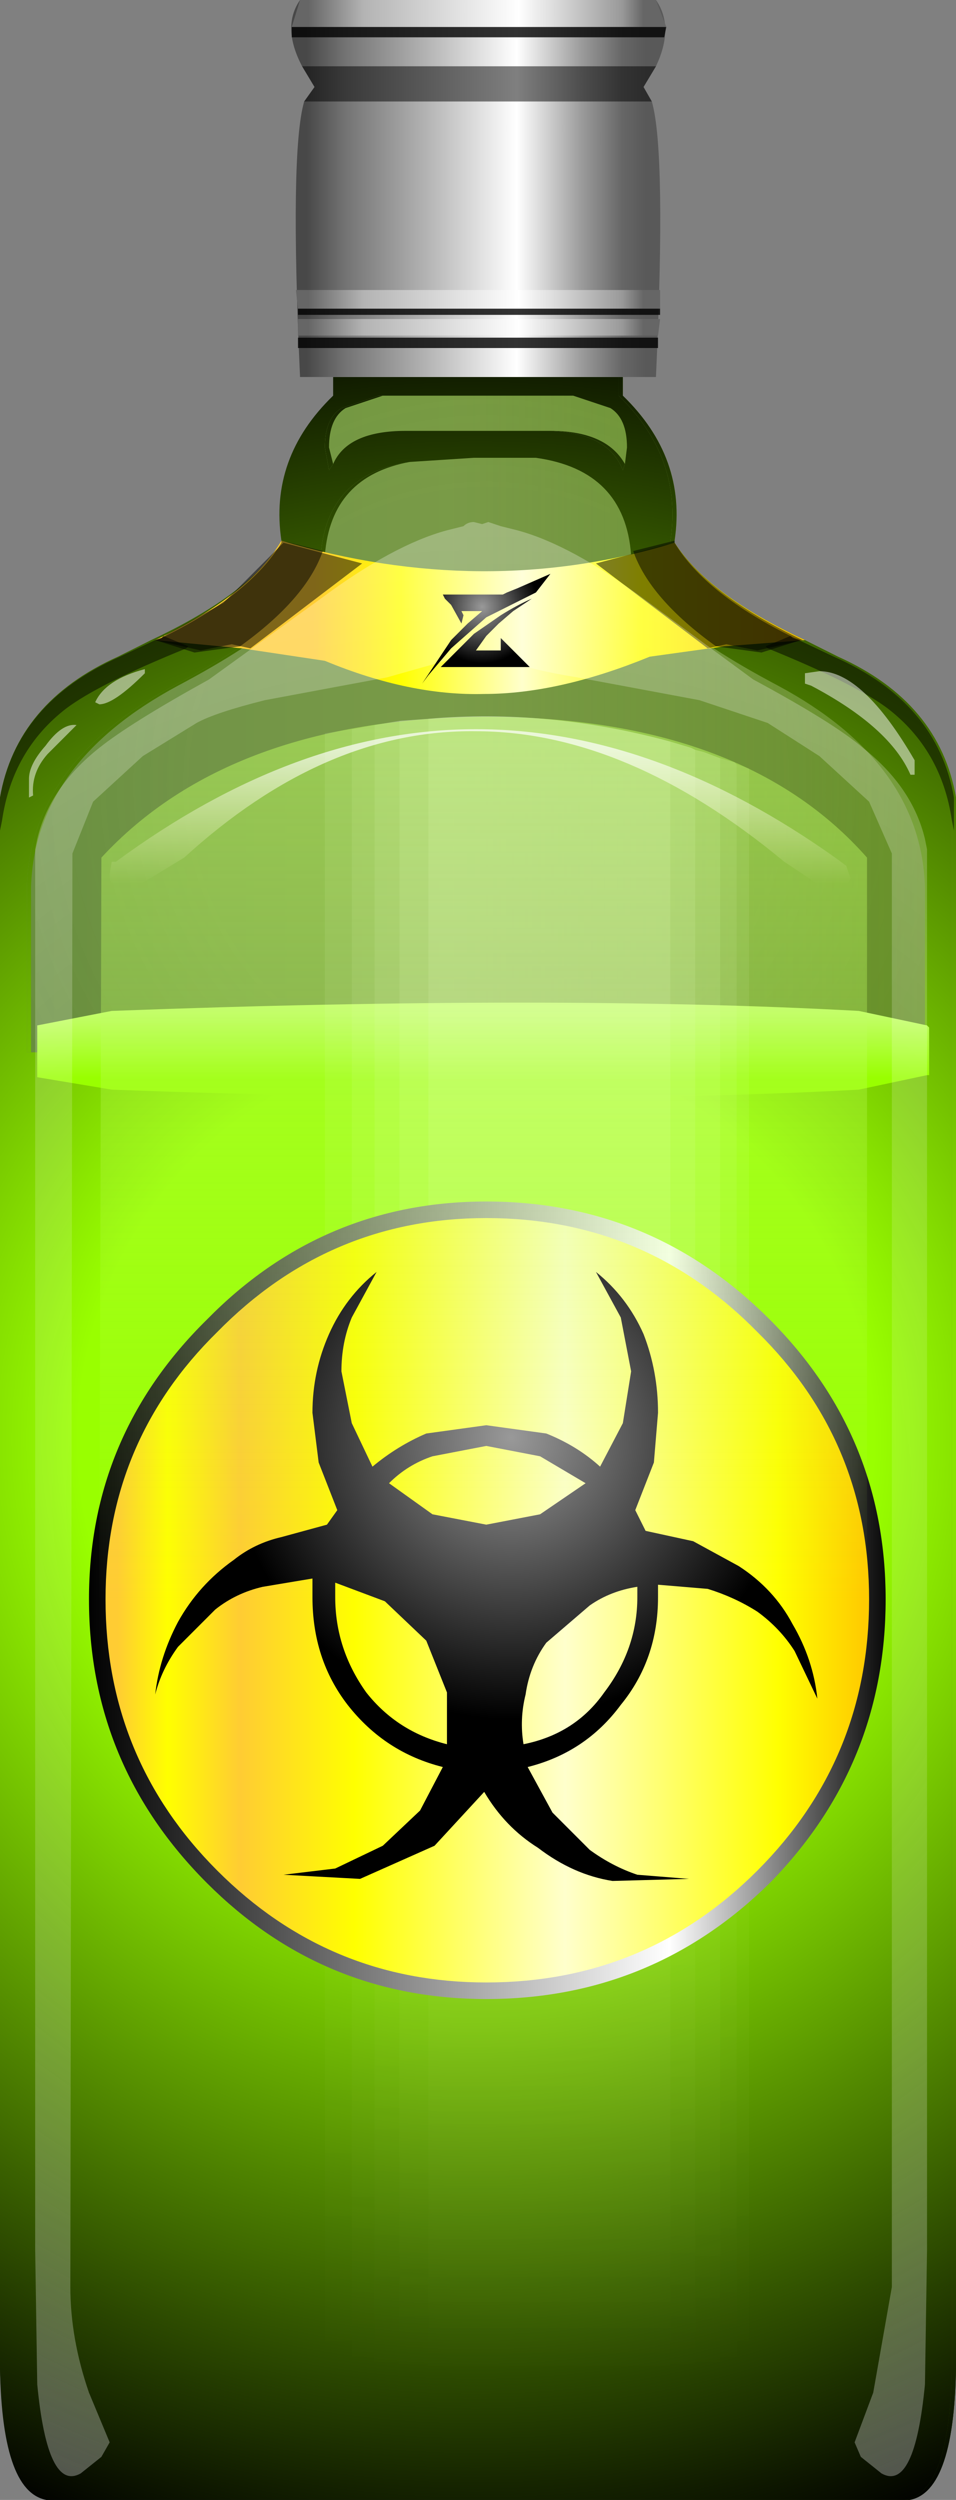 <?xml version="1.0" encoding="UTF-8" standalone="no"?>
<svg xmlns:xlink="http://www.w3.org/1999/xlink" height="60.4px" width="23.1px" xmlns="http://www.w3.org/2000/svg">
  <rect width="100%" height="100%" fill="#808080" stroke="none"/>
  <g transform="matrix(1.0, 0.0, 0.0, 1.0, -21.0, 0.0)">
    <use height="60.35" transform="matrix(1.0, 0.0, 0.0, 1.001, 21.0, 0.0)" width="23.1" xlink:href="#sprite0"/>
  </g>
  <defs>
    <g id="sprite0" transform="matrix(1.0, 0.0, 0.0, 1.0, 0.0, 0.0)">
      <use height="60.35" transform="matrix(1.0, 0.0, 0.0, 1.0, 0.0, 0.0)" width="23.1" xlink:href="#shape0"/>
    </g>
    <g id="shape0" transform="matrix(1.0, 0.0, 0.0, 1.0, 0.0, 0.0)">
      <path d="M16.3 13.1 Q17.1 14.35 19.45 15.45 L20.25 15.85 Q22.65 16.95 23.1 19.25 L23.1 25.35 23.1 29.75 23.1 57.15 Q23.05 60.25 21.9 60.35 L1.2 60.35 Q0.1 60.25 0.0 57.15 L0.0 30.4 0.0 25.35 0.0 20.3 0.0 19.25 Q0.4 16.95 2.9 15.85 L3.75 15.45 Q6.05 14.35 6.8 13.05 6.55 11.05 8.1 9.55 L8.1 9.1 15.05 9.1 15.05 9.55 Q16.6 11.05 16.3 13.05 L16.3 13.1" fill="url(#gradient0)" fill-rule="evenodd" stroke="none"/>
      <path d="M16.3 13.1 Q17.1 14.35 19.45 15.45 L20.25 15.85 Q22.7 16.95 23.1 19.25 L23.1 57.15 Q23.05 60.25 21.9 60.35 L1.2 60.35 Q0.1 60.25 0.0 57.15 L0.0 19.25 Q0.4 16.95 2.9 15.85 L3.75 15.45 Q6.05 14.35 6.8 13.05 6.55 11.05 8.1 9.55 L8.1 9.1 15.05 9.1 15.05 9.55 Q16.6 11.05 16.3 13.05 L16.3 13.1" fill="url(#gradient1)" fill-rule="evenodd" stroke="none"/>
      <path d="M14.95 9.1 L14.95 9.55 Q16.5 11.05 16.2 13.05 L16.2 13.1 Q17.0 14.35 19.35 15.45 L20.15 15.85 Q22.6 16.95 23.0 19.25 L23.0 57.15 Q22.95 60.25 21.8 60.35 L1.2 60.35 Q0.05 60.25 0.0 57.15 L0.0 19.25 Q0.4 16.95 2.85 15.85 L3.65 15.45 Q6.0 14.35 6.8 13.1 L6.8 13.05 Q6.5 11.05 8.05 9.55 L8.05 9.1 14.95 9.1 M9.25 9.55 L9.15 9.55 8.25 9.85 Q7.85 10.1 7.85 10.8 L7.95 11.35 8.05 11.2 Q8.4 10.4 9.8 10.4 L13.3 10.4 Q14.7 10.45 15.05 11.35 L15.1 11.2 15.15 10.8 Q15.15 10.1 14.75 9.85 L13.85 9.55 9.25 9.55 M12.15 11.05 L11.55 11.05 11.45 11.05 9.9 11.15 Q7.9 11.45 7.75 13.4 7.7 14.7 4.2 16.55 0.75 18.4 0.65 21.4 L0.65 25.4 0.75 25.4 22.35 25.4 22.35 21.4 Q22.25 18.4 18.8 16.55 15.3 14.7 15.25 13.4 15.1 11.35 12.95 11.05 L12.15 11.05" fill="url(#gradient2)" fill-rule="evenodd" stroke="none"/>
      <path d="M21.8 60.35 Q22.95 60.25 23.0 57.15 L23.0 19.25 Q22.6 16.95 20.15 15.85 L19.35 15.45 Q17.0 14.35 16.2 13.1 L16.2 13.05 Q16.5 11.05 14.95 9.55 L14.95 9.1 15.05 9.1 15.05 9.55 Q16.6 11.05 16.3 13.05 L16.3 13.1 Q17.1 14.35 19.45 15.45 L20.25 15.85 Q22.7 16.95 23.1 19.25 L23.1 57.15 Q23.05 60.25 21.9 60.35 L21.8 60.35 M8.05 11.2 L7.95 11.35 7.85 10.8 Q7.85 10.1 8.25 9.85 L9.15 9.55 9.25 9.55 8.35 9.85 Q7.95 10.1 7.95 10.8 L8.05 11.2 M15.1 11.2 L15.05 11.35 Q14.7 10.45 13.3 10.4 14.65 10.4 15.1 11.2 M11.55 11.05 L12.15 11.05 11.65 11.05 11.55 11.05 M0.75 25.4 L0.65 25.4 0.65 21.4 Q0.75 18.4 4.2 16.55 7.7 14.7 7.75 13.4 7.9 11.45 9.9 11.15 8.0 11.5 7.85 13.4 7.8 14.7 4.3 16.55 0.85 18.4 0.75 21.4 L0.75 25.4" fill="url(#gradient3)" fill-rule="evenodd" stroke="none"/>
      <path d="M0.9 24.75 L2.7 24.4 Q13.4 24.0 20.75 24.4 L22.4 24.75 22.45 24.8 22.45 25.95 22.4 25.95 20.75 26.3 Q13.4 26.7 2.7 26.3 L0.9 26.0 0.9 24.75" fill="url(#gradient4)" fill-rule="evenodd" stroke="none"/>
      <path d="M8.5 58.4 L7.85 58.4 7.85 17.7 8.5 17.6 8.5 58.4 M17.8 18.45 L18.1 18.55 18.1 58.4 17.8 58.4 17.8 18.45" fill="url(#gradient5)" fill-rule="evenodd" stroke="none"/>
      <path d="M9.05 17.5 L9.65 17.4 9.65 58.4 9.05 58.4 9.05 17.5 M16.8 18.1 L17.0 18.15 17.4 18.3 17.4 58.4 16.8 58.4 16.8 18.1" fill="url(#gradient6)" fill-rule="evenodd" stroke="none"/>
      <path d="M9.65 17.4 L10.35 17.35 10.35 58.4 9.65 58.4 9.65 17.4 M16.2 17.9 L16.7 18.05 16.8 18.1 16.8 58.4 16.2 58.4 16.2 17.9" fill="url(#gradient7)" fill-rule="evenodd" stroke="none"/>
      <path d="M8.5 17.6 L9.05 17.5 9.05 58.4 8.5 58.4 8.5 17.6 M17.4 18.3 L17.75 18.4 17.8 18.45 17.8 58.4 17.4 58.4 17.4 18.3" fill="url(#gradient8)" fill-rule="evenodd" stroke="none"/>
      <path d="M10.35 17.35 Q13.25 17.1 16.2 17.9 L16.2 58.4 10.35 58.4 10.35 17.35" fill="url(#gradient9)" fill-rule="evenodd" stroke="none"/>
      <path d="M7.25 0.0 L15.85 0.0 Q16.3 0.65 15.85 1.6 L15.55 2.1 15.75 2.45 Q16.1 3.65 15.85 9.1 L7.25 9.1 Q7.0 3.65 7.35 2.45 L7.6 2.1 7.3 1.6 Q6.8 0.65 7.25 0.0" fill="url(#gradient10)" fill-rule="evenodd" stroke="none"/>
      <path d="M2.35 38.6 Q2.35 34.75 5.1 31.95 7.85 29.2 11.75 29.2 15.65 29.2 18.45 31.95 21.2 34.75 21.2 38.6 21.2 42.5 18.45 45.3 15.65 48.05 11.75 48.05 7.85 48.05 5.1 45.3 2.35 42.5 2.35 38.6" fill="url(#gradient11)" fill-rule="evenodd" stroke="none"/>
      <path d="M21.4 38.6 Q21.4 42.6 18.6 45.45 15.75 48.25 11.75 48.25 7.8 48.25 5.0 45.45 2.15 42.6 2.15 38.6 2.15 34.65 5.0 31.85 7.8 29.0 11.75 29.0 15.75 29.0 18.6 31.85 21.4 34.65 21.4 38.6 M18.3 45.15 Q21.0 42.45 21.0 38.6 21.0 34.8 18.3 32.15 15.6 29.4 11.75 29.4 7.95 29.4 5.25 32.15 2.55 34.8 2.55 38.6 2.55 42.45 5.25 45.15 7.95 47.85 11.75 47.85 15.6 47.85 18.3 45.15" fill="url(#gradient12)" fill-rule="evenodd" stroke="none"/>
      <path d="M11.7 16.75 Q9.9 16.8 7.85 15.95 L5.85 15.65 3.75 15.45 Q6.05 14.35 6.8 13.05 11.7 14.5 16.3 13.1 17.1 14.35 19.45 15.45 L17.5 15.6 15.7 15.85 Q13.5 16.75 11.7 16.75" fill="url(#gradient13)" fill-rule="evenodd" stroke="none"/>
      <path d="M17.3 15.6 Q15.7 14.45 15.3 13.3 L16.3 13.05 16.3 13.1 Q17.05 14.35 19.2 15.4 L19.35 15.45 18.4 15.75 17.3 15.6 M3.75 15.45 L3.9 15.4 Q6.05 14.35 6.8 13.1 L6.8 13.05 7.8 13.3 Q7.4 14.45 5.8 15.6 L4.7 15.75 3.75 15.45" fill="#000000" fill-opacity="0.502" fill-rule="evenodd" stroke="none"/>
      <path d="M17.55 15.55 L17.1 15.65 14.4 13.6 16.3 13.1 Q17.1 14.35 19.4 15.45 L18.3 15.7 17.55 15.55 M4.85 15.7 L3.75 15.45 3.9 15.4 4.05 15.3 5.4 14.55 6.85 13.1 8.75 13.6 6.05 15.65 5.6 15.55 4.85 15.7" fill="#000000" fill-opacity="0.502" fill-rule="evenodd" stroke="none"/>
      <path d="M18.5 15.6 L19.1 15.35 19.15 15.4 19.3 15.45 20.15 15.85 Q22.65 16.95 23.05 19.25 L23.05 20.05 23.0 19.8 Q22.75 18.1 21.45 17.1 20.65 16.5 18.55 15.65 L18.5 15.6 M4.55 15.6 L4.5 15.65 Q2.4 16.5 1.6 17.1 0.3 18.1 0.05 19.8 L0.0 20.05 0.0 19.25 Q0.4 16.95 2.9 15.85 L3.75 15.45 3.9 15.4 3.95 15.35 4.55 15.6" fill="#000000" fill-opacity="0.502" fill-rule="evenodd" stroke="none"/>
      <path d="M11.2 12.7 Q11.3 12.6 11.45 12.6 L11.65 12.65 11.8 12.6 12.1 12.7 12.5 12.8 Q13.8 13.15 15.55 14.45 L18.2 16.4 Q20.15 17.45 20.85 18.05 22.05 19.0 22.35 20.25 L22.4 20.5 22.4 54.0 22.4 54.3 22.35 57.55 Q22.1 60.15 21.3 59.7 L20.8 59.3 20.65 58.95 21.1 57.75 21.55 55.2 21.55 20.6 21.0 19.35 19.8 18.25 18.55 17.45 16.9 16.9 13.95 16.35 Q12.4 16.1 11.65 15.7 L9.35 16.35 6.4 16.9 Q5.2 17.2 4.75 17.45 L3.45 18.25 2.25 19.35 1.75 20.6 1.7 55.2 Q1.7 56.45 2.15 57.75 L2.65 58.95 2.45 59.3 1.95 59.7 Q1.15 60.15 0.9 57.55 L0.85 54.3 0.85 54.0 0.85 20.5 0.9 20.25 Q1.2 19.0 2.4 18.05 3.15 17.45 5.05 16.4 L7.75 14.45 Q9.5 13.15 10.8 12.8 L11.2 12.7" fill="url(#gradient14)" fill-rule="evenodd" stroke="none"/>
      <path d="M11.7 17.3 Q17.95 17.3 20.95 20.7 L20.95 38.7 2.4 38.7 2.45 20.7 Q5.55 17.35 11.7 17.3" fill="url(#gradient15)" fill-rule="evenodd" stroke="none"/>
      <path d="M2.4 17.0 L2.3 16.95 Q2.55 16.4 3.5 16.15 L3.5 16.25 Q2.75 17.0 2.4 17.0 M1.15 18.2 Q0.75 18.65 0.8 19.2 L0.7 19.25 0.7 18.8 Q0.7 18.45 1.1 18.0 1.5 17.45 1.85 17.5 L1.15 18.2 M22.1 18.7 L22.0 18.7 Q21.5 17.55 19.6 16.55 L19.45 16.5 19.45 16.25 19.8 16.2 Q20.85 16.2 22.1 18.35 L22.1 18.7" fill="#ffffff" fill-opacity="0.502" fill-rule="evenodd" stroke="none"/>
      <path d="M4.45 20.7 L3.05 21.55 Q2.65 21.55 2.65 21.1 L2.7 20.8 2.8 20.8 Q7.15 17.6 11.5 17.6 15.85 17.6 20.25 20.75 L20.45 20.9 20.55 21.2 20.45 21.4 20.25 21.5 Q19.95 21.5 19.55 21.2 L18.95 20.8 Q15.15 17.65 11.5 17.65 7.85 17.6 4.45 20.7" fill="url(#gradient16)" fill-rule="evenodd" stroke="none"/>
      <path d="M7.6 2.1 L7.3 1.6 15.85 1.6 15.55 2.1 15.75 2.45 7.35 2.45 7.6 2.1" fill="#000000" fill-opacity="0.502" fill-rule="evenodd" stroke="none"/>
      <path d="M16.1 0.65 L16.05 0.9 7.05 0.9 7.05 0.65 16.1 0.65 M15.95 7.45 L15.95 7.6 7.2 7.6 7.2 7.45 15.95 7.45 M15.9 8.4 L7.2 8.4 7.2 8.25 7.2 8.15 15.9 8.15 15.9 8.25 15.9 8.4" fill="#000000" fill-opacity="0.8" fill-rule="evenodd" stroke="none"/>
      <path d="M7.2 7.45 L7.15 7.0 15.95 7.0 15.95 7.45 7.2 7.45" fill="url(#gradient17)" fill-rule="evenodd" stroke="none"/>
      <path d="M7.05 0.65 L7.25 0.0 15.85 0.0 16.1 0.65 7.05 0.65" fill="url(#gradient18)" fill-rule="evenodd" stroke="none"/>
      <path d="M15.95 7.7 L15.9 8.1 7.2 8.1 7.2 7.7 15.95 7.7" fill="url(#gradient19)" fill-rule="evenodd" stroke="none"/>
      <path d="M12.1 15.7 L12.1 15.55 12.1 15.4 12.45 15.75 12.8 16.1 10.65 16.1 10.9 15.85 11.45 15.3 12.1 14.85 Q12.5 14.6 12.85 14.45 L12.4 14.75 12.05 15.05 11.75 15.35 11.5 15.7 12.1 15.7 M10.75 14.45 L10.7 14.35 12.15 14.35 12.25 14.3 12.5 14.2 13.3 13.85 12.95 14.3 11.75 14.9 10.9 15.65 10.35 16.3 10.2 16.5 10.9 15.45 11.3 15.05 11.65 14.75 11.15 14.75 11.2 14.85 11.15 15.05 10.9 14.6 10.75 14.45" fill="url(#gradient20)" fill-rule="evenodd" stroke="none"/>
      <path d="M10.3 39.6 L9.3 38.65 8.1 38.2 8.1 38.55 Q8.1 39.8 8.85 40.85 9.6 41.8 10.8 42.1 L10.8 40.85 10.3 39.6 M12.7 40.9 Q12.55 41.5 12.65 42.1 13.9 41.85 14.6 40.85 15.4 39.8 15.4 38.55 L15.4 38.3 Q14.75 38.4 14.25 38.75 L13.2 39.65 Q12.8 40.2 12.7 40.9 M9.4 35.8 L10.45 36.55 11.75 36.8 13.05 36.55 14.15 35.8 13.05 35.15 11.75 34.9 10.45 35.15 Q9.85 35.35 9.4 35.8 M19.15 39.2 Q19.65 40.05 19.75 41.0 L19.2 39.85 Q18.85 39.3 18.3 38.9 17.75 38.55 17.1 38.35 L15.9 38.25 15.9 38.55 Q15.9 40.05 15.0 41.15 14.15 42.3 12.75 42.65 L13.35 43.75 14.25 44.65 Q14.8 45.05 15.4 45.25 L16.65 45.35 14.8 45.4 Q13.85 45.25 13.0 44.6 12.2 44.1 11.7 43.25 L10.5 44.55 8.7 45.35 6.85 45.25 8.1 45.1 9.25 44.55 10.15 43.7 10.7 42.65 Q9.3 42.3 8.4 41.15 7.55 40.05 7.55 38.55 L7.55 38.1 6.35 38.3 Q5.7 38.45 5.2 38.85 L4.3 39.75 Q3.9 40.3 3.75 40.9 3.85 40.0 4.3 39.15 4.8 38.25 5.65 37.65 6.15 37.25 6.8 37.1 L7.9 36.8 8.15 36.45 7.7 35.3 7.55 34.1 Q7.55 33.1 7.95 32.2 8.35 31.3 9.1 30.7 L8.5 31.8 Q8.25 32.4 8.25 33.1 L8.5 34.35 9.0 35.4 Q9.6 34.9 10.3 34.6 L11.75 34.4 13.2 34.6 Q13.95 34.9 14.5 35.4 L15.05 34.35 15.25 33.1 15.0 31.8 14.4 30.7 Q15.15 31.3 15.55 32.2 15.9 33.1 15.9 34.1 L15.8 35.3 15.35 36.45 15.6 36.95 16.75 37.2 17.85 37.8 Q18.7 38.35 19.15 39.2" fill="url(#gradient21)" fill-rule="evenodd" stroke="none"/>
    </g>
    <radialGradient cx="0" cy="0" gradientTransform="matrix(0.052, 0.0, 0.0, 0.052, 11.75, 18.95)" gradientUnits="userSpaceOnUse" id="gradient0" r="819.2" spreadMethod="pad">
      <stop offset="0.165" stop-color="#99ff00" stop-opacity="0.302"/>
      <stop offset="1.0" stop-color="#000000"/>
    </radialGradient>
    <linearGradient gradientTransform="matrix(0.014, 0.0, 0.0, 0.031, 11.55, 34.7)" gradientUnits="userSpaceOnUse" id="gradient1" spreadMethod="pad" x1="-819.2" x2="819.2">
      <stop offset="0.0" stop-color="#003300" stop-opacity="0.2"/>
      <stop offset="0.471" stop-color="#436d01" stop-opacity="0.2"/>
      <stop offset="1.0" stop-color="#4d7e01" stop-opacity="0.502"/>
    </linearGradient>
    <radialGradient cx="0" cy="0" gradientTransform="matrix(0.034, 0.0, 0.0, 0.034, 11.5, 34.75)" gradientUnits="userSpaceOnUse" id="gradient2" r="819.2" spreadMethod="pad">
      <stop offset="0.345" stop-color="#99ff00"/>
      <stop offset="1.0" stop-color="#000000"/>
    </radialGradient>
    <radialGradient cx="0" cy="0" gradientTransform="matrix(0.034, 0.0, 0.0, 0.034, 11.6, 34.75)" gradientUnits="userSpaceOnUse" id="gradient3" r="819.2" spreadMethod="pad">
      <stop offset="0.345" stop-color="#99ff00"/>
      <stop offset="1.0" stop-color="#000000"/>
    </radialGradient>
    <linearGradient gradientTransform="matrix(0.0, -0.001, 0.013, 0.0, 11.65, 25.2)" gradientUnits="userSpaceOnUse" id="gradient4" spreadMethod="pad" x1="-819.2" x2="819.2">
      <stop offset="0.0" stop-color="#99ff00"/>
      <stop offset="1.0" stop-color="#c6fe70"/>
    </linearGradient>
    <linearGradient gradientTransform="matrix(0.0, 0.024, -0.006, 0.0, 13.0, 37.6)" gradientUnits="userSpaceOnUse" id="gradient5" spreadMethod="pad" x1="-819.2" x2="819.2">
      <stop offset="0.0" stop-color="#ffffff" stop-opacity="0.102"/>
      <stop offset="1.0" stop-color="#ffffcc" stop-opacity="0.0"/>
    </linearGradient>
    <linearGradient gradientTransform="matrix(0.0, 0.024, -0.006, 0.0, 13.0, 37.6)" gradientUnits="userSpaceOnUse" id="gradient6" spreadMethod="pad" x1="-819.2" x2="819.2">
      <stop offset="0.0" stop-color="#ffffff" stop-opacity="0.302"/>
      <stop offset="1.0" stop-color="#ffffcc" stop-opacity="0.0"/>
    </linearGradient>
    <linearGradient gradientTransform="matrix(0.0, 0.024, -0.006, 0.0, 13.0, 37.6)" gradientUnits="userSpaceOnUse" id="gradient7" spreadMethod="pad" x1="-819.2" x2="819.2">
      <stop offset="0.0" stop-color="#ffffff" stop-opacity="0.4"/>
      <stop offset="1.0" stop-color="#ffffcc" stop-opacity="0.0"/>
    </linearGradient>
    <linearGradient gradientTransform="matrix(0.0, 0.024, -0.006, 0.0, 13.0, 37.6)" gradientUnits="userSpaceOnUse" id="gradient8" spreadMethod="pad" x1="-819.2" x2="819.2">
      <stop offset="0.0" stop-color="#ffffff" stop-opacity="0.2"/>
      <stop offset="1.0" stop-color="#ffffcc" stop-opacity="0.0"/>
    </linearGradient>
    <linearGradient gradientTransform="matrix(0.0, 0.024, -0.006, 0.0, 13.0, 37.6)" gradientUnits="userSpaceOnUse" id="gradient9" spreadMethod="pad" x1="-819.2" x2="819.2">
      <stop offset="0.0" stop-color="#ffffff" stop-opacity="0.502"/>
      <stop offset="1.0" stop-color="#ffffcc" stop-opacity="0.0"/>
    </linearGradient>
    <linearGradient gradientTransform="matrix(0.005, 0.0, 0.0, 0.006, 11.5, 4.55)" gradientUnits="userSpaceOnUse" id="gradient10" spreadMethod="pad" x1="-819.2" x2="819.2">
      <stop offset="0.0" stop-color="#484848"/>
      <stop offset="0.114" stop-color="#737373"/>
      <stop offset="0.353" stop-color="#b3b3b3"/>
      <stop offset="0.62" stop-color="#ffffff"/>
      <stop offset="0.816" stop-color="#999999"/>
      <stop offset="0.933" stop-color="#666666"/>
      <stop offset="1.0" stop-color="#595959"/>
    </linearGradient>
    <linearGradient gradientTransform="matrix(-0.011, 0.0, 0.0, -0.011, 11.85, 38.65)" gradientUnits="userSpaceOnUse" id="gradient11" spreadMethod="pad" x1="-819.2" x2="819.2">
      <stop offset="0.0" stop-color="#ffcc00"/>
      <stop offset="0.114" stop-color="#ffff00"/>
      <stop offset="0.4" stop-color="#ffffcc"/>
      <stop offset="0.682" stop-color="#ffff00"/>
      <stop offset="0.835" stop-color="#ffcc33"/>
      <stop offset="0.933" stop-color="#ffff00"/>
      <stop offset="1.0" stop-color="#ffcc33"/>
    </linearGradient>
    <linearGradient gradientTransform="matrix(0.012, 0.0, 0.0, 0.012, 11.75, 38.6)" gradientUnits="userSpaceOnUse" id="gradient12" spreadMethod="pad" x1="-819.2" x2="819.2">
      <stop offset="0.008" stop-color="#000000"/>
      <stop offset="0.725" stop-color="#ffffff"/>
      <stop offset="1.0" stop-color="#000000"/>
    </linearGradient>
    <linearGradient gradientTransform="matrix(-0.009, 0.0, 0.0, -0.002, 11.6, 14.9)" gradientUnits="userSpaceOnUse" id="gradient13" spreadMethod="pad" x1="-819.2" x2="819.2">
      <stop offset="0.0" stop-color="#ffcc00"/>
      <stop offset="0.235" stop-color="#ffff00"/>
      <stop offset="0.431" stop-color="#ffffcc"/>
      <stop offset="0.631" stop-color="#ffff00"/>
      <stop offset="0.773" stop-color="#ffcc33"/>
      <stop offset="1.0" stop-color="#ffcc33"/>
    </linearGradient>
    <radialGradient cx="0" cy="0" gradientTransform="matrix(0.031, 0.0, 0.0, 0.031, 11.65, 36.2)" gradientUnits="userSpaceOnUse" id="gradient14" r="819.2" spreadMethod="pad">
      <stop offset="0.0" stop-color="#ffffff" stop-opacity="0.0"/>
      <stop offset="1.0" stop-color="#ffffff" stop-opacity="0.302"/>
    </radialGradient>
    <linearGradient gradientTransform="matrix(0.0, 0.013, -0.011, 0.0, 11.7, 28.0)" gradientUnits="userSpaceOnUse" id="gradient15" spreadMethod="pad" x1="-819.2" x2="819.2">
      <stop offset="0.0" stop-color="#bffe60" stop-opacity="0.502"/>
      <stop offset="1.0" stop-color="#bffe60" stop-opacity="0.0"/>
    </linearGradient>
    <linearGradient gradientTransform="matrix(0.0, -0.002, 0.011, 0.0, 11.6, 19.7)" gradientUnits="userSpaceOnUse" id="gradient16" spreadMethod="pad" x1="-819.2" x2="819.2">
      <stop offset="0.0" stop-color="#ffffcc" stop-opacity="0.0"/>
      <stop offset="1.0" stop-color="#ffffff" stop-opacity="0.702"/>
    </linearGradient>
    <linearGradient gradientTransform="matrix(0.005, 0.0, 0.0, 3.0E-4, 11.55, 7.2)" gradientUnits="userSpaceOnUse" id="gradient17" spreadMethod="pad" x1="-819.2" x2="819.2">
      <stop offset="0.0" stop-color="#666666"/>
      <stop offset="0.161" stop-color="#b3b3b3"/>
      <stop offset="0.62" stop-color="#ffffff"/>
      <stop offset="0.925" stop-color="#999999"/>
      <stop offset="0.988" stop-color="#666666"/>
    </linearGradient>
    <linearGradient gradientTransform="matrix(0.005, 0.0, 0.0, 4.0E-4, 11.55, 0.3)" gradientUnits="userSpaceOnUse" id="gradient18" spreadMethod="pad" x1="-819.2" x2="819.2">
      <stop offset="0.0" stop-color="#666666"/>
      <stop offset="0.161" stop-color="#b3b3b3"/>
      <stop offset="0.62" stop-color="#ffffff"/>
      <stop offset="0.925" stop-color="#999999"/>
      <stop offset="0.988" stop-color="#666666"/>
    </linearGradient>
    <linearGradient gradientTransform="matrix(0.005, 0.0, 0.0, 3.0E-4, 11.55, 7.9)" gradientUnits="userSpaceOnUse" id="gradient19" spreadMethod="pad" x1="-819.2" x2="819.2">
      <stop offset="0.0" stop-color="#666666"/>
      <stop offset="0.161" stop-color="#b3b3b3"/>
      <stop offset="0.62" stop-color="#ffffff"/>
      <stop offset="0.925" stop-color="#999999"/>
      <stop offset="0.988" stop-color="#666666"/>
    </linearGradient>
    <radialGradient cx="0" cy="0" gradientTransform="matrix(0.003, 0.0, 0.0, 0.003, 11.65, 14.65)" gradientUnits="userSpaceOnUse" id="gradient20" r="819.2" spreadMethod="pad">
      <stop offset="0.0" stop-color="#999999"/>
      <stop offset="0.553" stop-color="#000000"/>
    </radialGradient>
    <radialGradient cx="0" cy="0" gradientTransform="matrix(0.015, 0.0, 0.0, 0.015, 12.35, 34.7)" gradientUnits="userSpaceOnUse" id="gradient21" r="819.2" spreadMethod="pad">
      <stop offset="0.0" stop-color="#999999"/>
      <stop offset="0.553" stop-color="#000000"/>
    </radialGradient>
  </defs>
</svg>
